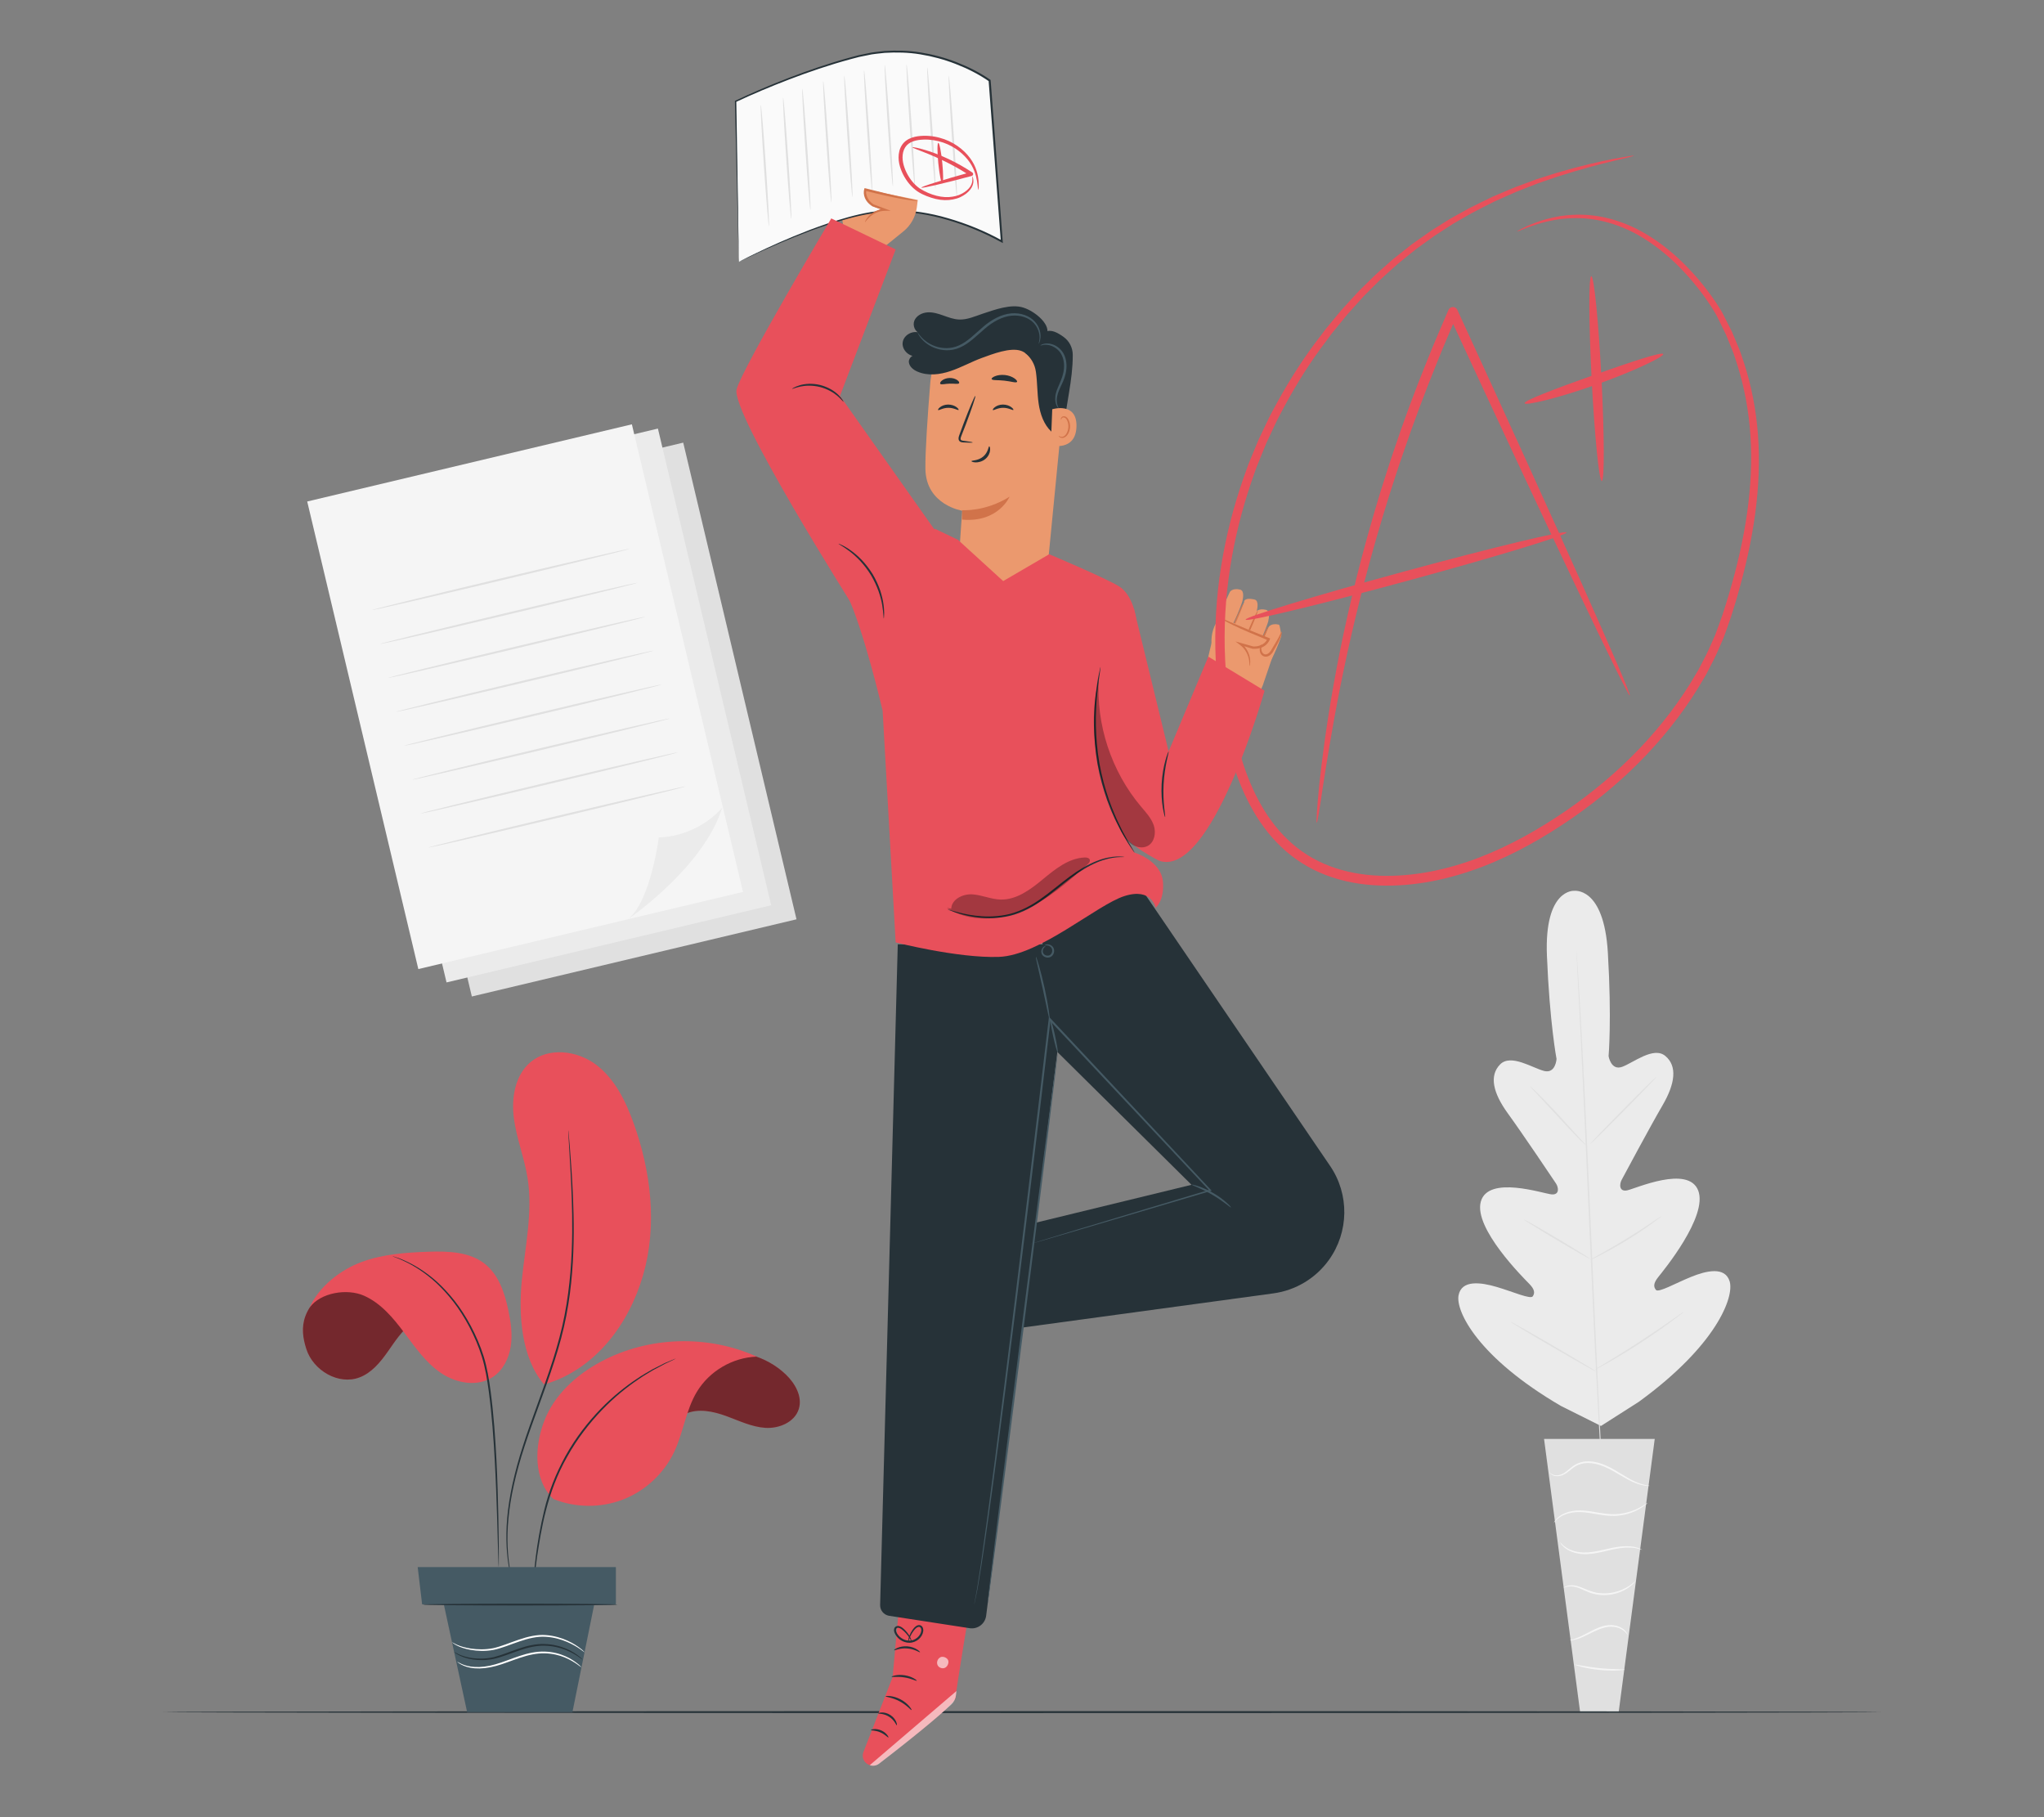 <?xml version="1.0" encoding="UTF-8"?>
<svg id="Layer_2" data-name="Layer 2" xmlns="http://www.w3.org/2000/svg" viewBox="0 0 540 480">
  <rect x="0" y="0" width="540" height="480" fill="#808080" stroke="none"/>
  <defs>
    <style>
      .cls-1 {
        opacity: .5;
      }

      .cls-2 {
        opacity: .6;
      }

      .cls-3, .cls-4, .cls-5, .cls-6, .cls-7, .cls-8, .cls-9, .cls-10, .cls-11, .cls-12, .cls-13, .cls-14 {
        stroke-width: 0px;
      }

      .cls-4 {
        fill: #e0e0e0;
      }

      .cls-5 {
        fill: #f5f5f5;
      }

      .cls-6 {
        fill: none;
      }

      .cls-7 {
        fill: #fff;
      }

      .cls-15 {
        opacity: .3;
      }

      .cls-16 {
        opacity: .78;
      }

      .cls-8 {
        fill: #fafafa;
      }

      .cls-9 {
        fill: #263238;
      }

      .cls-10 {
        fill: #d1734a;
      }

      .cls-11 {
        fill: #e8505b;
      }

      .cls-12 {
        fill: #ebebeb;
      }

      .cls-13 {
        fill: #eb996e;
      }

      .cls-14 {
        fill: #455a64;
      }
    </style>
  </defs>
  <g id="Layer_2-2" data-name="Layer 2">
    <g>
      <g>
        <g>
          <g>
            <path class="cls-12" d="M415.87,235.3s-7.92-.57-7.19,17.19c.73,17.76,2.54,27.23,2.54,27.23,0,0-.23,3.94-3.28,3.17-3.05-.77-8.79-4.61-11.62-1.74-2.94,2.97-1.89,7.53,2,12.9,3.9,5.37,12.01,17.44,12.74,18.54.72,1.07,1,3.09-1.16,2.9-2.16-.19-16.76-5.14-18.69,1.93-1.93,7.07,11.39,20.24,12.81,21.71,1.43,1.47,1.51,2.39.93,3.28-.58.89-5.33-1.24-9.54-2.47-4.21-1.24-9.31-1.93-10.08,2.24-.77,4.17,5.09,16.38,27.06,29.2l10.57,5.28,10-6.38c20.58-14.96,25.19-27.69,24.01-31.76-1.19-4.07-6.19-2.87-10.25-1.22-4.06,1.65-8.58,4.24-9.24,3.42-.67-.83-.68-1.76.59-3.36,1.27-1.6,13.21-16.04,10.58-22.88-2.63-6.84-16.66-.46-18.79-.05-2.13.41-2.05-1.62-1.44-2.77.62-1.16,7.48-13.99,10.82-19.72,3.34-5.73,3.93-10.37.7-13.03-3.11-2.57-8.43,1.82-11.39,2.89s-3.58-2.82-3.58-2.82c0,0,.86-9.6-.19-27.34s-9.06-16.32-9.06-16.32"/>
            <path class="cls-4" d="M416.49,251.21s.02.13.04.37c.02.26.05.62.08,1.09.07.98.16,2.39.28,4.19.24,3.64.55,8.92.91,15.44.72,13.04,1.57,31.06,2.44,50.96.87,19.91,1.67,37.93,2.32,50.97.33,6.51.6,11.78.79,15.44.09,1.81.16,3.22.21,4.2.02.47.03.83.04,1.09,0,.25,0,.37,0,.37,0,0-.02-.13-.04-.37-.02-.26-.05-.62-.08-1.09-.07-.98-.16-2.39-.28-4.19-.24-3.64-.55-8.92-.91-15.44-.72-13.04-1.57-31.06-2.44-50.97-.87-19.9-1.67-37.92-2.32-50.96-.33-6.51-.6-11.78-.79-15.44-.09-1.81-.16-3.22-.21-4.2-.02-.47-.03-.83-.04-1.09,0-.25,0-.37,0-.37Z"/>
            <path class="cls-4" d="M404.12,286.83s.25.18.66.55c.41.37.98.92,1.68,1.61,1.39,1.38,3.27,3.34,5.3,5.54,1.99,2.17,3.78,4.14,5.17,5.66.62.67,1.14,1.24,1.57,1.71.37.4.57.63.55.65-.02.02-.25-.17-.66-.54-.41-.37-.98-.92-1.67-1.62-1.38-1.4-3.23-3.38-5.26-5.58-2-2.16-3.81-4.11-5.21-5.62-.62-.67-1.15-1.23-1.58-1.7-.37-.41-.57-.64-.55-.66Z"/>
            <path class="cls-4" d="M420.1,302.19c-.08-.08,3.79-4.13,8.63-9.04,4.85-4.92,8.84-8.83,8.92-8.76.08.08-3.78,4.13-8.63,9.04-4.85,4.91-8.84,8.83-8.92,8.76Z"/>
            <path class="cls-4" d="M420.06,332.82s.25-.19.74-.47c.56-.32,1.25-.7,2.07-1.16,1.74-.98,4.15-2.34,6.75-3.94,2.6-1.59,4.91-3.11,6.57-4.23.78-.52,1.43-.96,1.97-1.32.47-.31.73-.47.75-.44.02.02-.22.23-.66.57-.44.35-1.09.84-1.9,1.42-1.62,1.18-3.91,2.74-6.53,4.34-2.61,1.6-5.04,2.93-6.82,3.85-.89.46-1.62.81-2.13,1.05-.51.24-.8.35-.81.33Z"/>
            <path class="cls-4" d="M402.55,322.1s.27.1.73.34c.46.24,1.11.61,1.92,1.06,1.61.91,3.82,2.2,6.24,3.64,2.43,1.44,4.61,2.77,6.18,3.75.79.49,1.42.89,1.85,1.18.43.29.66.45.65.48-.01.02-.27-.1-.73-.34-.46-.24-1.11-.61-1.92-1.06-1.61-.91-3.82-2.2-6.24-3.64-2.43-1.44-4.61-2.77-6.18-3.75-.79-.49-1.42-.89-1.85-1.18-.43-.29-.66-.45-.65-.48Z"/>
            <path class="cls-4" d="M399.07,349.14s.34.14.93.45c.65.36,1.48.81,2.46,1.36,2.07,1.16,4.91,2.79,8.04,4.61,3.13,1.82,5.95,3.49,7.98,4.71.96.59,1.76,1.08,2.4,1.47.56.35.86.56.85.59-.01.02-.34-.14-.93-.45-.65-.36-1.48-.81-2.46-1.36-2.07-1.16-4.91-2.79-8.04-4.61-3.13-1.82-5.95-3.49-7.98-4.71-.96-.59-1.76-1.08-2.4-1.47-.56-.35-.86-.56-.85-.59Z"/>
            <path class="cls-4" d="M421.27,361.85s.31-.24.92-.62c.67-.41,1.54-.93,2.57-1.56,2.17-1.32,5.16-3.16,8.4-5.27,3.25-2.11,6.14-4.1,8.22-5.55.99-.69,1.82-1.27,2.47-1.72.59-.4.92-.61.93-.59.02.02-.28.28-.84.72-.56.44-1.37,1.07-2.4,1.82-2.04,1.51-4.91,3.54-8.17,5.66-3.25,2.12-6.27,3.92-8.48,5.18-1.11.63-2.01,1.12-2.64,1.45-.63.33-.98.5-1,.48Z"/>
          </g>
          <g>
            <polygon class="cls-4" points="437.16 380.09 407.92 380.09 417.46 452.33 427.62 452.33 437.16 380.09"/>
            <path class="cls-5" d="M409.44,388.97s.03.1.16.26c.12.15.35.35.71.5.69.3,1.91.33,3.09-.38,1.18-.65,2.21-1.93,3.79-2.5,1.57-.6,3.51-.49,5.38.11,1.89.58,3.52,1.54,5.01,2.43,1.49.88,2.85,1.67,4.07,2.18,1.21.53,2.27.77,3,.87.37.05.65.06.85.06.19,0,.3,0,.3-.02.02-.1-1.65-.08-4.01-1.21-1.18-.54-2.51-1.35-3.98-2.25-1.47-.91-3.15-1.9-5.09-2.5-1.92-.62-3.99-.73-5.68-.06-.84.32-1.55.82-2.14,1.32-.6.49-1.13.96-1.67,1.3-1.07.69-2.19.72-2.85.49-.67-.23-.89-.63-.93-.59Z"/>
            <path class="cls-5" d="M410.5,402.28s.23-.3.69-.78c.47-.46,1.23-1.07,2.34-1.48,1.1-.42,2.51-.67,4.07-.61,1.57.05,3.27.4,5.09.69,1.81.3,3.61.44,5.21.22,1.6-.21,2.99-.67,4.1-1.17,1.11-.51,1.93-1.06,2.46-1.47.54-.41.8-.68.78-.7-.05-.08-1.18.93-3.38,1.86-1.1.45-2.46.87-4.02,1.04-1.56.19-3.28.05-5.08-.25-1.8-.29-3.53-.63-5.15-.66-1.62-.04-3.08.26-4.21.74-1.14.47-1.91,1.15-2.35,1.67-.21.27-.36.49-.44.65-.09.16-.12.24-.11.25Z"/>
            <path class="cls-5" d="M433.85,409.4s-.26-.2-.81-.42c-.54-.22-1.37-.44-2.42-.52-1.05-.08-2.3-.02-3.66.21-1.36.22-2.83.6-4.36.92-1.53.32-3.01.54-4.35.49-1.34-.05-2.53-.34-3.46-.75-1.88-.83-2.55-2.03-2.62-1.95-.02.01.11.31.49.76.38.45,1.03,1.03,1.99,1.49.95.47,2.18.81,3.58.88,1.4.08,2.92-.14,4.47-.46,1.55-.33,3-.72,4.34-.96,1.33-.24,2.55-.34,3.57-.31,2.05.07,3.22.69,3.25.6Z"/>
            <path class="cls-5" d="M413.09,419.42c.01.08,1.04-.65,2.84-.29.88.16,1.86.6,2.97,1.11,1.1.51,2.43.95,3.86,1.06,2.87.28,5.43-.65,6.99-1.62.8-.48,1.36-.99,1.74-1.34.36-.38.54-.6.51-.62-.06-.07-.83.79-2.42,1.67-1.57.87-4.03,1.7-6.78,1.44-2.77-.16-4.89-1.81-6.81-2.03-.94-.14-1.72,0-2.21.19-.49.19-.7.41-.69.43Z"/>
            <path class="cls-5" d="M414.72,433.28c0,.05.98.05,2.44-.48,1.47-.49,3.29-1.62,5.41-2.46,1.07-.41,2.13-.66,3.11-.65.97,0,1.84.24,2.5.57,1.34.67,1.73,1.62,1.81,1.56.02,0-.04-.25-.28-.62-.24-.37-.68-.85-1.37-1.24-.68-.39-1.6-.68-2.65-.71-1.05-.03-2.18.22-3.28.64-2.2.88-3.96,2.04-5.37,2.59-1.39.6-2.33.72-2.31.8Z"/>
            <path class="cls-5" d="M416.15,439.73c-.02.06.68.31,1.85.6,1.17.29,2.8.6,4.63.78,1.83.18,3.49.19,4.69.14,1.2-.06,1.94-.17,1.93-.23,0-.14-2.96-.02-6.58-.38-3.62-.35-6.49-1.05-6.53-.91Z"/>
          </g>
        </g>
        <g>
          <g>
            <rect class="cls-4" x="108.49" y="125.36" width="88.16" height="129.42" transform="translate(-39.81 40.43) rotate(-13.37)"/>
            <rect class="cls-12" x="101.81" y="121.65" width="88.16" height="129.42" transform="translate(-39.14 38.78) rotate(-13.37)"/>
            <rect class="cls-5" x="94.64" y="120.56" width="88.16" height="126.95" transform="translate(-38.79 37.06) rotate(-13.37)"/>
            <path class="cls-12" d="M165.86,242.83s20.04-13.63,24.92-29.48c0,0-5.95,7.49-16.74,7.85,0,0-2.13,16.96-8.18,21.64Z"/>
          </g>
          <path class="cls-4" d="M166.32,144.97c.03.14-15.19,3.88-33.99,8.35-18.81,4.47-34.08,7.98-34.12,7.84-.03-.14,15.18-3.88,33.99-8.35,18.8-4.47,34.08-7.98,34.11-7.84Z"/>
          <path class="cls-4" d="M168.45,153.93c.03.14-15.19,3.88-33.99,8.35-18.81,4.47-34.08,7.98-34.12,7.84-.03-.14,15.18-3.88,33.99-8.35,18.8-4.47,34.08-7.98,34.11-7.84Z"/>
          <path class="cls-4" d="M170.58,162.89c.03.14-15.19,3.88-33.99,8.35-18.81,4.47-34.08,7.98-34.12,7.84s15.18-3.88,33.99-8.35c18.8-4.47,34.08-7.98,34.11-7.84Z"/>
          <path class="cls-4" d="M172.71,171.85c.03.14-15.19,3.88-33.99,8.35-18.81,4.47-34.08,7.98-34.12,7.84-.03-.14,15.18-3.88,33.99-8.35,18.8-4.47,34.08-7.98,34.11-7.84Z"/>
          <path class="cls-4" d="M174.84,180.81c.03.14-15.19,3.88-33.99,8.35-18.81,4.47-34.08,7.98-34.12,7.84-.03-.14,15.18-3.88,33.99-8.35,18.8-4.47,34.08-7.98,34.11-7.84Z"/>
          <path class="cls-4" d="M176.97,189.77c.03.14-15.19,3.88-33.99,8.35-18.81,4.47-34.08,7.98-34.12,7.84-.03-.14,15.18-3.88,33.99-8.35,18.8-4.47,34.08-7.98,34.11-7.84Z"/>
          <path class="cls-4" d="M179.1,198.73c.03.14-15.19,3.88-33.99,8.35-18.81,4.47-34.08,7.98-34.12,7.84s15.18-3.88,33.99-8.35c18.8-4.47,34.08-7.98,34.11-7.84Z"/>
          <path class="cls-4" d="M181.23,207.7c.03.14-15.19,3.88-33.99,8.35-18.81,4.47-34.08,7.98-34.12,7.84-.03-.14,15.18-3.88,33.99-8.35,18.8-4.47,34.08-7.98,34.11-7.84Z"/>
        </g>
        <path class="cls-9" d="M497.01,452.24c0,.14-101.65.26-227,.26s-227.03-.12-227.03-.26,101.62-.26,227.03-.26,227,.12,227,.26Z"/>
        <g>
          <g>
            <path class="cls-11" d="M238.16,417.29l-2.34,25.7-7.71,19.79c-.56,1.43.21,3.03,1.67,3.48h0c.82.26,1.7.11,2.38-.41,4.34-3.31,20.25-15.55,20.31-17.44.08-2.19,4.26-26.94,4.26-26.94l-18.59-4.18Z"/>
            <g class="cls-2">
              <path class="cls-7" d="M229.79,466.26l22.89-19.58-.12,1.09c-.11.94-.54,1.81-1.23,2.46-1.85,1.73-7.05,6.39-19.08,15.64-.7.54-1.63.69-2.46.4h0Z"/>
            </g>
            <g class="cls-2">
              <path class="cls-7" d="M248.37,437.81c-.69.37-1.01,1.32-.67,2.03.34.71,1.3,1.04,2,.68.7-.36,1.12-1.48.7-2.15-.42-.66-1.57-1-2.16-.48"/>
            </g>
            <path class="cls-9" d="M236.93,455.73c-.15.05-.58-1.35-2.02-2.25-1.42-.94-2.87-.74-2.89-.9-.02-.07.33-.23.94-.24.6-.02,1.46.16,2.25.67.79.51,1.31,1.21,1.54,1.77.24.56.24.94.17.96Z"/>
            <path class="cls-9" d="M234.71,458.95c-.13.1-.86-.83-2.15-1.36-1.27-.56-2.44-.44-2.47-.61-.06-.14,1.24-.54,2.69.09,1.46.61,2.06,1.83,1.92,1.88Z"/>
            <path class="cls-9" d="M240.83,451.71c-.13.11-1.25-1.32-3.17-2.32-1.91-1.03-3.72-1.15-3.7-1.32-.03-.14,1.92-.28,3.97.82,2.06,1.08,3.04,2.77,2.9,2.83Z"/>
            <path class="cls-9" d="M242.2,443.96c-.09.15-1.43-.61-3.27-.88-1.83-.3-3.35,0-3.38-.17-.06-.13,1.5-.71,3.47-.39,1.97.3,3.28,1.33,3.18,1.44Z"/>
            <path class="cls-9" d="M243.07,436.44c-.1.14-1.42-.88-3.38-1.01-1.95-.18-3.42.62-3.5.47-.04-.06.28-.35.91-.62.63-.28,1.58-.49,2.63-.41,1.05.09,1.96.45,2.53.82.58.37.85.71.8.76Z"/>
            <path class="cls-9" d="M239.9,434s-.05-.35.08-.97c.13-.61.41-1.51,1.06-2.45.33-.44.69-1.02,1.44-1.28.38-.13.9,0,1.16.37.26.36.31.8.27,1.2-.21,1.62-1.79,3.04-3.65,3.06-1.86,0-3.41-1.25-3.97-2.74-.12-.38-.18-.84.07-1.25.25-.41.79-.53,1.15-.42.75.2,1.18.69,1.59,1.07.8.81,1.26,1.62,1.52,2.19.26.57.32.92.29.93-.1.06-.5-1.33-2.09-2.83-.4-.35-.87-.79-1.41-.9-.26-.06-.51.02-.63.23-.12.2-.1.52,0,.83.48,1.22,1.9,2.35,3.47,2.33,1.56,0,2.95-1.25,3.13-2.56.04-.31,0-.64-.16-.85-.14-.2-.39-.28-.64-.21-.52.14-.92.64-1.24,1.06-1.29,1.76-1.35,3.23-1.46,3.19Z"/>
          </g>
          <g>
            <g>
              <path class="cls-13" d="M338.53,167.71s0,.14-.05.33c-.44,1.58-3.13,8.15-4.05,8.11-1.03-.04-3.08-1.44-2.9-2.37.19-.93,3.64-8.16,3.64-8.16,0,0,.62-1.11,2.7-.62.31.07.59,2.96.65,2.71Z"/>
              <path class="cls-13" d="M335.11,163.79s0,.14-.05.33c-.44,1.58-3.13,8.15-4.05,8.11-1.03-.04-3.08-1.44-2.9-2.37.19-.93,3.64-8.16,3.64-8.16,0,0,.62-1.11,2.7-.62,1.29.3.65,2.71.65,2.71Z"/>
              <path class="cls-13" d="M332.09,161.07s0,.14-.05.33c-.44,1.58-3.13,8.15-4.05,8.11-1.03-.04-3.08-1.44-2.9-2.37.19-.93,3.64-8.16,3.64-8.16-.13.23-.3-1.32,2.7-.62,1.29.3.65,2.71.65,2.71Z"/>
              <path class="cls-13" d="M328.28,158.45s0,.14-.05.33c-.44,1.58-3.13,8.15-4.05,8.11-1.03-.04-3.08-1.44-2.9-2.37.19-.93,3.64-8.16,3.64-8.16,0,0,.62-1.11,2.7-.62,1.29.3.66,2.71.66,2.71Z"/>
              <path class="cls-10" d="M332.27,171.84c.12.04.82-1.35,1.57-3.09.75-1.74,1.27-3.19,1.15-3.22-.12-.04-.82,1.35-1.57,3.09-.75,1.74-1.27,3.19-1.15,3.22Z"/>
              <path class="cls-10" d="M328.36,170.33c.11.05,1.08-1.93,2.17-4.43,1.08-2.49,1.87-4.56,1.76-4.6-.11-.05-1.08,1.93-2.17,4.43-1.08,2.49-1.87,4.56-1.76,4.6Z"/>
              <g class="cls-16">
                <path class="cls-10" d="M324.54,168.45c.11.05,1.08-1.93,2.17-4.43,1.08-2.49,1.87-4.56,1.76-4.6-.11-.05-1.08,1.93-2.17,4.43-1.08,2.49-1.87,4.56-1.76,4.6Z"/>
              </g>
            </g>
            <g>
              <path class="cls-13" d="M333.63,180.98c.15-.39,2.78-8.17,2.78-8.17l-14.97-7.39c-.76,1.01-3.07,11.91-3.07,11.91l.53,3.72s11.38,6.54,11.69,6.6c.31.06,3.04-6.67,3.04-6.67Z"/>
              <path class="cls-13" d="M321.92,177.62l-1.53-5.67c-.67-2.48-.36-5.12.87-7.37l.94-1.72,12.73,5.8s-2.95,4.18-6.18,1.92l2.49,4.84-9.32,2.2Z"/>
              <path class="cls-10" d="M330.13,175.91c-.07,0,.03-.66-.18-1.77-.22-1.08-.85-2.68-2.4-3.83l-1.18-.88,1.42.4c1.01.28,2.11.59,3.28.92h-.07c1.36.09,2.96-.38,3.69-1.72.05-.1.11-.22.14-.3l.19.4c-3.67-1.49-6.96-2.88-9.28-4.02-1.16-.57-2.08-1.05-2.71-1.41-.63-.36-.96-.58-.94-.61.04-.08,1.48.59,3.84,1.61,2.36,1.03,5.66,2.35,9.34,3.83l.29.12-.1.28c-.05.16-.12.28-.19.42-.44.79-1.16,1.38-1.95,1.69-.79.32-1.61.37-2.36.33h-.04s-.03-.01-.03-.01c-1.16-.35-2.25-.68-3.26-.99l.24-.48c1.66,1.32,2.25,3.07,2.39,4.21.13,1.18-.09,1.83-.12,1.82Z"/>
              <path class="cls-10" d="M333.19,170.26c.13,0-.09.7.1,1.62.11.43.47.95.99.97.55.03,1.11-.39,1.49-1.02.78-1.35,1.57-2.58,2.03-3.48.48-.91.72-1.51.81-1.48.08.02,0,.68-.39,1.67-.39,1-1.1,2.24-1.91,3.64-.42.71-1.21,1.37-2.09,1.27-.92-.12-1.32-.93-1.39-1.47-.08-.58.04-1.01.13-1.3.09-.28.18-.43.22-.42Z"/>
            </g>
          </g>
          <g>
            <g>
              <path class="cls-13" d="M281.24,103.76l-4.39,45.05c-.35,3.58-3.5,6.22-7.09,5.94l-10.33-.83c-3.59-.29-6.28-3.39-6.06-6.98.33-5.4.84-12.03.84-12.03,0,0-9.61-1.49-9.73-11.1-.06-4.59.59-14.01,1.28-22.59.76-9.46,8.66-16.74,18.15-16.74h.65c10,.58,17.54,9.3,16.68,19.28Z"/>
              <path class="cls-10" d="M254.19,134.76s6.07.49,12.53-3.56c0,0-2.96,6.92-12.55,6.05l.02-2.49Z"/>
            </g>
            <g>
              <g>
                <path class="cls-9" d="M247.84,108.31c.17.18,1.21-.59,2.69-.59,1.48-.02,2.56.74,2.72.56.08-.08-.09-.4-.57-.75-.46-.34-1.26-.67-2.18-.67-.92,0-1.69.34-2.14.69-.45.35-.61.67-.52.75Z"/>
                <path class="cls-9" d="M262.31,108.31c.17.18,1.21-.59,2.69-.59,1.47-.02,2.56.74,2.72.56.08-.08-.09-.4-.57-.75-.46-.34-1.26-.67-2.18-.67-.92,0-1.69.34-2.14.69-.45.35-.61.67-.52.75Z"/>
                <path class="cls-9" d="M257,116.87c0-.08-.91-.24-2.4-.43-.38-.04-.73-.11-.8-.37-.09-.27.07-.68.25-1.12.35-.91.73-1.87,1.12-2.87,1.55-4.09,2.67-7.45,2.5-7.51-.17-.06-1.55,3.2-3.1,7.29-.37,1.01-.73,1.97-1.07,2.89-.14.43-.39.91-.2,1.48.1.28.38.49.62.55.24.07.45.08.64.09,1.5.08,2.43.09,2.43,0Z"/>
                <path class="cls-9" d="M261.35,117.89c-.24-.01-.24,1.59-1.62,2.73-1.37,1.14-3.08.96-3.09,1.19-.02.1.38.31,1.1.33.71.02,1.74-.2,2.58-.9.84-.7,1.2-1.63,1.25-2.29.06-.67-.12-1.07-.23-1.06Z"/>
              </g>
              <path class="cls-9" d="M261.98,100.13c.15.4,1.62.21,3.35.42,1.74.17,3.13.68,3.36.32.1-.17-.14-.55-.71-.94-.56-.39-1.45-.76-2.49-.87-1.04-.11-1.99.05-2.62.31-.64.26-.96.57-.89.76Z"/>
              <path class="cls-9" d="M248.39,101.37c.26.34,1.28-.01,2.5-.03,1.22-.06,2.26.23,2.5-.13.1-.17-.06-.51-.51-.82-.45-.32-1.19-.57-2.03-.55-.84.03-1.57.33-1.99.67-.43.34-.57.69-.46.85Z"/>
            </g>
            <path class="cls-9" d="M270.8,93.22s.04.03.05.04c1.53,1.21,2.54,2.96,2.81,4.89,0,.07.02.13.03.19.38,2.74.31,5.53.71,8.27.4,2.74,1.35,5.52,3.37,7.41.83.78,2.31,1.31,2.99.4.26-.35.31-.82.34-1.26.51-6.62,2.32-12.49,2.31-19.41,0-1.88-.89-3.65-2.42-4.75-1.45-1.04-3.22-2.12-4.83-1.35-1.61.76-3.7,3.78-4.94,5.05"/>
            <g>
              <path class="cls-13" d="M278,108.1c.16-.07,6.6-1.95,6.39,4.62-.21,6.57-6.76,5-6.77,4.82,0-.19.37-9.43.37-9.43Z"/>
              <path class="cls-10" d="M279.71,115.11s.11.08.3.18c.19.09.51.16.85.05.7-.23,1.32-1.32,1.39-2.5.04-.6-.07-1.17-.27-1.65-.19-.49-.49-.83-.83-.91-.35-.09-.6.11-.69.29-.09.18-.06.31-.09.32-.02.02-.14-.11-.08-.38.03-.13.11-.28.27-.4.16-.12.4-.18.64-.15.51.05.95.53,1.16,1.06.24.53.38,1.17.34,1.84-.08,1.32-.8,2.54-1.76,2.78-.47.11-.85-.05-1.04-.21-.2-.17-.23-.32-.2-.33Z"/>
            </g>
            <path class="cls-9" d="M276.39,88.66c1.62-2.63-2.81-6.4-6.06-7.42-3.24-1.02-7.51.56-10.74,1.63-2.04.68-4.07,1.62-6.21,1.53-1.44-.06-2.81-.58-4.16-1.06-1.36-.48-2.77-.93-4.2-.83-1.44.1-2.91.86-3.46,2.19-.54,1.33.24,3.16,1.66,3.35-1.82-1-4.45.31-4.74,2.37-.3,2.05,1.86,4.05,3.88,3.61-.93-.71-2.37.46-2.25,1.63.12,1.17,1.17,2.02,2.25,2.49,2.74,1.2,5.93.82,8.77-.14,2.84-.95,5.47-2.44,8.28-3.47,2.81-1.02,7.52-2.86,10.34-1.87,2.08.73,3.52,3.24,4.7,2.68,1.13-.53,1.85-1.72,2.08-2.95.23-1.23.05-2.5-.13-3.74"/>
            <path class="cls-14" d="M242.43,87.87c.05-.03.34.49,1.04,1.25.71.75,1.9,1.74,3.65,2.35,1.72.6,4.06.79,6.27-.25,2.24-1,4.15-3,6.35-4.89,2.2-1.9,4.79-3.31,7.38-3.55,2.58-.25,4.97.7,6.28,2.18,1.33,1.49,1.59,3.19,1.49,4.25-.05.54-.18.94-.28,1.21-.12.26-.19.39-.21.38-.06-.02.21-.56.24-1.6.02-1.01-.31-2.59-1.57-3.92-1.25-1.32-3.48-2.15-5.89-1.89-2.42.25-4.88,1.59-7.02,3.45-2.16,1.85-4.13,3.9-6.52,4.94-2.38,1.09-4.89.83-6.67.14-1.82-.69-3.01-1.79-3.68-2.62-.33-.42-.56-.77-.68-1.02-.13-.25-.19-.38-.17-.4Z"/>
            <path class="cls-14" d="M279.67,107.82s-.28-.18-.53-.7c-.25-.51-.45-1.36-.33-2.38.15-2.12,2.02-4.39,2.26-7.31.15-1.44-.11-2.85-.73-3.92-.61-1.07-1.58-1.76-2.44-2.11-.87-.36-1.67-.37-2.19-.3-.53.08-.81.21-.84.15-.02-.03.23-.23.78-.4.54-.15,1.42-.23,2.41.11.97.33,2.07,1.04,2.8,2.24.73,1.18,1.01,2.74.86,4.29-.13,1.56-.7,2.97-1.27,4.14-.56,1.18-1.03,2.23-1.18,3.17-.35,1.93.5,2.99.4,3.02Z"/>
          </g>
          <g>
            <path class="cls-13" d="M223.05,60.74c-.35-.29-1.59-11.04-1.59-11.04l8.97-5.28,14.04,3.24-2.81,7.84-14.38,7.53-4.23-2.29Z"/>
            <g>
              <g>
                <path class="cls-8" d="M195.21,69.21s22.62-11.76,37.12-13.31c16.11-1.72,32.35,7.88,32.35,7.88l-3.21-42.5s-15.15-11.31-34.42-6.5c-16.34,4.08-32.69,12-32.69,12l.85,42.43Z"/>
                <path class="cls-9" d="M195.21,69.21s-.02-.24-.03-.73c-.01-.51-.03-1.24-.06-2.19-.05-1.96-.12-4.81-.22-8.45-.18-7.39-.43-18.02-.74-31.05v-.13s.11-.06.11-.06c4.33-2.05,9.05-4.08,14.13-6.03,5.08-1.95,10.51-3.83,16.29-5.41.72-.19,1.45-.38,2.18-.58.74-.15,1.49-.31,2.24-.46,1.49-.37,3.05-.45,4.6-.65,3.12-.18,6.32-.14,9.51.39,3.19.51,6.37,1.36,9.47,2.56,3.09,1.21,6.12,2.7,8.93,4.65l.09.07v.12c.04.41.07.86.11,1.31,1.09,14.57,2.14,28.5,3.09,41.19l.03.45-.4-.22c-4.67-2.6-9.5-4.53-14.23-5.91-4.73-1.39-9.41-2.11-13.83-2.15-4.43-.06-8.55.78-12.29,1.78-3.74,1.01-7.12,2.18-10.16,3.3-6.06,2.29-10.75,4.4-13.95,5.88-1.58.75-2.8,1.32-3.64,1.72-.4.19-.71.34-.94.45-.22.1-.33.15-.32.14,0,0,.11-.07.3-.18.22-.12.53-.28.92-.48.81-.42,2.02-1.03,3.61-1.79,3.17-1.53,7.85-3.68,13.91-6.02,3.04-1.14,6.42-2.34,10.17-3.37,3.74-1.03,7.9-1.89,12.38-1.85,4.47.03,9.2.73,13.96,2.13,4.77,1.38,9.62,3.3,14.35,5.92l-.37.23c-.96-12.69-2.02-26.62-3.13-41.19-.03-.45-.07-.9-.1-1.31l.1.19c-2.74-1.91-5.75-3.4-8.81-4.59-3.06-1.19-6.21-2.03-9.36-2.54-3.15-.52-6.32-.57-9.39-.39-1.53.19-3.07.27-4.54.63-.74.15-1.48.3-2.22.45-.73.19-1.45.38-2.18.57-5.76,1.56-11.19,3.42-16.26,5.36-5.07,1.94-9.8,3.95-14.11,5.97l.11-.19c.21,12.97.38,23.55.5,30.9.05,3.67.09,6.54.12,8.51.01.97.02,1.71.03,2.24,0,.51,0,.78,0,.78Z"/>
              </g>
              <path class="cls-4" d="M252.81,52.07c-.14,0-.74-7.17-1.34-16.03-.59-8.86-.96-16.05-.82-16.06.14,0,.74,7.17,1.34,16.03.59,8.86.96,16.05.82,16.06Z"/>
              <path class="cls-4" d="M247.13,49.84c-.14,0-.74-7.17-1.34-16.03-.59-8.86-.96-16.05-.82-16.06.14,0,.74,7.17,1.34,16.03.59,8.86.96,16.05.82,16.06Z"/>
              <path class="cls-4" d="M241.66,49.06c-.14,0-.74-7.17-1.34-16.03-.59-8.86-.96-16.05-.82-16.06.14,0,.74,7.17,1.34,16.03.59,8.86.96,16.05.82,16.06Z"/>
              <path class="cls-4" d="M230.43,50.63c-.14,0-.74-7.17-1.34-16.03-.59-8.86-.96-16.05-.82-16.06.14,0,.74,7.17,1.34,16.03.59,8.86.96,16.05.82,16.06Z"/>
              <path class="cls-4" d="M225.21,52.07c-.14,0-.74-7.17-1.34-16.03-.59-8.86-.96-16.05-.82-16.06.14,0,.74,7.17,1.34,16.03.59,8.86.96,16.05.82,16.06Z"/>
              <path class="cls-4" d="M219.64,53.49c-.14,0-.74-7.17-1.34-16.03-.59-8.86-.96-16.05-.82-16.06.14,0,.74,7.17,1.34,16.03.59,8.86.96,16.05.82,16.06Z"/>
              <path class="cls-4" d="M209.05,57.86c-.14,0-.74-7.17-1.34-16.03-.59-8.86-.96-16.05-.82-16.06.14,0,.74,7.17,1.34,16.03.59,8.86.96,16.05.82,16.06Z"/>
              <path class="cls-4" d="M214.11,55.49c-.14,0-.74-7.17-1.34-16.03-.59-8.86-.96-16.05-.82-16.06.14,0,.74,7.17,1.34,16.03.59,8.86.96,16.05.82,16.06Z"/>
              <path class="cls-4" d="M203.15,59.76c-.14,0-.74-7.17-1.34-16.03-.59-8.86-.96-16.05-.82-16.06.14,0,.74,7.17,1.34,16.03.59,8.86.96,16.05.82,16.06Z"/>
              <path class="cls-4" d="M235.89,49.22c-.14,0-.74-7.17-1.34-16.03-.59-8.86-.96-16.05-.82-16.06.14,0,.74,7.17,1.34,16.03.59,8.86.96,16.05.82,16.06Z"/>
              <path class="cls-11" d="M243.42,49.56c-.04-.13,1.37-.64,3.7-1.37,2.34-.73,5.61-1.69,9.31-2.71l-.15.93c-.47-.3-.96-.61-1.46-.92-7.18-4.45-13.87-6.27-13.77-6.58.03-.13,1.75.17,4.41,1.04,2.66.88,6.25,2.39,9.91,4.65.52.31,1.01.64,1.49.95.24.16.31.48.15.71-.07.11-.18.19-.3.22-3.71.99-7.01,1.83-9.4,2.38-2.39.55-3.85.83-3.89.7Z"/>
              <path class="cls-11" d="M248.94,48.42c-.29.03-.75-2.34-1.05-5.29-.29-2.95-.3-5.36,0-5.39.29-.03.75,2.34,1.05,5.29.29,2.95.3,5.36,0,5.39Z"/>
              <path class="cls-11" d="M256.85,46.53s.11.18.23.58c.08.39.17,1.04-.11,1.8-.25.77-.87,1.58-1.76,2.26-.45.34-.96.65-1.53.92-.6.28-1.23.45-1.92.59-1.38.28-2.96.25-4.56-.13-.8-.19-1.61-.45-2.42-.77-.79-.32-1.64-.7-2.42-1.24-1.55-1.07-2.84-2.63-3.76-4.43-.89-1.78-1.56-3.96-1.01-6.19.26-1.1.92-2.15,1.84-2.8.92-.66,1.98-.97,2.99-1.12,2.02-.28,3.99-.1,5.78.38,3.6.94,6.37,3.1,8.03,5.32,1.71,2.25,2.16,4.57,2.29,6.08.12,1.53-.01,2.38-.07,2.37-.09,0-.1-.84-.34-2.32-.25-1.46-.79-3.62-2.47-5.68-1.65-2.05-4.29-4.01-7.68-4.85-1.68-.42-3.54-.57-5.38-.3-.91.15-1.81.42-2.53.95-.72.52-1.22,1.31-1.44,2.22-.46,1.85.09,3.81.92,5.48.83,1.67,2.01,3.12,3.4,4.1,2.88,1.83,6.16,2.66,8.72,2.2,1.3-.18,2.38-.67,3.24-1.26.85-.59,1.45-1.27,1.72-1.93.3-.66.28-1.24.28-1.63-.05-.39-.06-.6-.02-.61Z"/>
            </g>
            <g>
              <path class="cls-13" d="M234.14,64.79l4.51-3.65c1.97-1.59,3.25-3.89,3.57-6.4l.24-1.92-13.55-2.74s-1.26,4.1,3.84,5.12c-4.52,1.95-6.21,6.05-7.45,10.49l8.83-.9Z"/>
              <path class="cls-10" d="M228.55,58.66c.06.04.36-.55,1.17-1.31.8-.74,2.24-1.65,4.14-1.67l1.45-.02-1.37-.5c-.98-.36-2.04-.75-3.16-1.17l.06.03c-1.14-.71-2.16-2.01-1.96-3.51.02-.11.04-.24.06-.32l-.38.21c3.8.94,7.25,1.73,9.76,2.16,1.26.22,2.28.36,2.99.44.71.08,1.1.1,1.11.05.01-.09-1.53-.39-4.01-.94-2.48-.54-5.9-1.4-9.7-2.35l-.3-.07-.09.28c-.05.16-.07.29-.09.44-.11.89.13,1.78.58,2.48.44.71,1.07,1.23,1.69,1.63l.03.02h.03c1.13.4,2.2.77,3.18,1.11l.09-.52c-2.09.09-3.58,1.15-4.35,1.99-.79.87-.99,1.52-.96,1.53Z"/>
            </g>
          </g>
          <g>
            <path class="cls-9" d="M260.53,426.79l19.45-154.01-3.73-23.35h-39.07l-4.66,174.51c-.04,1.38.93,2.58,2.28,2.85l21.36,3.29c2.13.33,4.1-1.16,4.37-3.3Z"/>
            <path class="cls-9" d="M279.42,277.95l35.37,35.01-50.9,12.38,3.62,25.68,68.89-9.38c5.89-.8,11.19-3.98,14.66-8.8h0c5.33-7.4,5.47-17.35.33-24.88l-53.67-78.78-23.98,7.82,5.66,40.97Z"/>
            <path class="cls-14" d="M277.47,269.04c.14-.03.69,1.94,1.23,4.4.54,2.46.86,4.48.72,4.51-.14.03-.69-1.94-1.23-4.4-.54-2.46-.86-4.48-.72-4.51Z"/>
            <path class="cls-14" d="M272.32,328.57s.28-.11.84-.28c.58-.18,1.4-.44,2.48-.77,2.2-.67,5.39-1.64,9.49-2.89,8.24-2.48,20.08-6.04,34.54-10.39l-.09.33c-11.97-12.75-26.52-28.24-42.46-45.22l.44-.15c-.84,7.11-1.72,14.53-2.61,22.09-4.38,36.68-8.49,69.87-11.68,93.86-1.58,12-2.97,21.69-3.99,28.39-.57,3.34-.94,5.94-1.33,7.68-.18.86-.33,1.52-.43,1.98-.1.45-.16.67-.16.67,0,0,.03-.23.11-.68.09-.47.21-1.13.38-1.99.35-1.74.69-4.35,1.23-7.69.96-6.7,2.29-16.4,3.83-28.4,3.09-24,7.15-57.2,11.53-93.88.9-7.57,1.78-14.99,2.62-22.09l.07-.55.38.4c15.92,17.01,30.43,32.52,42.38,45.29l.22.24-.31.09c-14.48,4.28-26.34,7.78-34.59,10.22-4.11,1.2-7.32,2.14-9.52,2.78-1.08.31-1.91.55-2.49.71-.56.16-.86.22-.86.22Z"/>
            <path class="cls-14" d="M260.87,423.89c-.14-.02,3.9-32.71,9.02-73,5.13-40.31,9.39-72.96,9.54-72.94.14.02-3.9,32.7-9.02,73.01-5.12,40.29-9.39,72.95-9.54,72.93Z"/>
            <path class="cls-14" d="M273.68,252.74c.07-.02.39.89.82,2.39.43,1.5.97,3.58,1.48,5.9.51,2.32.88,4.44,1.11,5.98.23,1.54.32,2.5.25,2.51-.07.01-.29-.93-.61-2.45-.36-1.7-.79-3.71-1.26-5.94-.5-2.22-.95-4.22-1.33-5.92-.34-1.52-.54-2.46-.46-2.48Z"/>
            <path class="cls-14" d="M275.95,249.72c-.06-.03.5-.48,1.44-.16.44.16.96.59,1.07,1.27.12.64-.12,1.45-.8,1.88-.7.41-1.54.23-2.04-.2-.54-.44-.61-1.16-.46-1.6.14-.47.44-.76.66-.88.23-.13.38-.13.39-.1.05.07-.54.28-.7,1.07-.07.38.02.85.41,1.15.37.3,1,.4,1.46.12.46-.28.67-.88.6-1.36-.06-.49-.4-.84-.75-1.01-.72-.35-1.27-.1-1.29-.18Z"/>
            <path class="cls-14" d="M325.22,318.95c-.11.12-2.1-1.72-4.97-3.37-2.85-1.67-5.43-2.49-5.38-2.65.02-.13,2.72.49,5.65,2.2,2.93,1.69,4.8,3.73,4.7,3.82Z"/>
          </g>
          <g>
            <path class="cls-11" d="M236.62,248.94l-3.44-61.21s-5.13-22.05-9.56-30.91l23.39-17.14,6.06,2.9,11.96,10.91,12.15-7.09s14.54,6.12,18.36,8.42c3.83,2.3,4.59,8.42,4.59,8.42,0,0-12.61,22.23-12.99,30.95-.38,8.72,12.6,31.03,12.6,31.03,0,0,7.11,2.11,7.51,7.83.35,4.95-1.95,6.72-1.95,6.72,0,0-.97-5.38-8.23-3.08-7.27,2.3-22.34,15.69-33.17,16.07-10.83.38-27.28-3.83-27.28-3.83Z"/>
            <path class="cls-11" d="M299.54,160.68l9.2,37.8,10.49-25.03,14.85,9s-14.01,49.8-27.88,44.9c0,0-8.64-4.36-9.7-7.47-1.06-3.11-17.07-25.68-17.07-25.68l20.11-33.53Z"/>
            <path class="cls-9" d="M299.74,225.23s-.13-.13-.32-.41c-.23-.33-.5-.74-.84-1.24-.36-.54-.81-1.2-1.26-2.01-.45-.81-1.03-1.69-1.53-2.74-.53-1.04-1.13-2.16-1.66-3.42-.58-1.24-1.1-2.61-1.64-4.05-1.02-2.9-1.94-6.17-2.57-9.67-.6-3.51-.84-6.89-.89-9.97,0-1.54.01-3,.11-4.37.05-1.37.2-2.63.32-3.79.27-2.31.56-4.17.84-5.44.12-.59.23-1.07.31-1.46.08-.33.12-.51.14-.5.02,0,0,.18-.04.52-.06.4-.13.88-.21,1.48-.21,1.28-.45,3.14-.67,5.44-.09,1.15-.22,2.41-.25,3.77-.08,1.36-.08,2.81-.06,4.34.07,3.05.33,6.41.92,9.89.62,3.47,1.52,6.71,2.51,9.6.52,1.44,1.02,2.8,1.58,4.04.51,1.26,1.09,2.39,1.59,3.43.48,1.05,1.04,1.94,1.46,2.76.42.82.84,1.49,1.18,2.04.3.52.55.94.75,1.29.17.3.25.46.23.47Z"/>
            <path class="cls-11" d="M219.61,57.69s-23.4,39.31-25,45.12c-1.67,6.04,30.81,57.39,30.81,57.39,0,0,.64,1.65.65,1.64l23.22-18.55-27.37-38.73,14.71-38.67-17.01-8.19Z"/>
            <path class="cls-9" d="M222.86,106.13c-.08.06-.57-.65-1.6-1.53-1.02-.88-2.65-1.87-4.65-2.38-2-.5-3.9-.39-5.22-.1-1.32.29-2.09.68-2.13.59-.03-.04.69-.55,2.04-.95.67-.21,1.5-.34,2.43-.38.93-.02,1.96.07,3,.33,1.04.27,1.99.68,2.8,1.13.8.47,1.47.98,1.97,1.48,1,.99,1.39,1.78,1.35,1.8Z"/>
            <path class="cls-9" d="M233.49,163.38c-.1,0-.06-1.37-.42-3.53-.17-1.08-.5-2.34-.97-3.7-.5-1.35-1.15-2.8-2-4.23-.87-1.42-1.85-2.67-2.82-3.73-.99-1.05-1.96-1.92-2.83-2.57-1.74-1.32-2.98-1.92-2.93-2.01.02-.03.33.1.89.37.28.13.62.3.99.53.38.23.82.47,1.26.81.92.63,1.93,1.49,2.96,2.54,1.01,1.07,2.02,2.34,2.92,3.79.87,1.46,1.53,2.95,2.01,4.34.45,1.4.75,2.7.88,3.8.09.55.1,1.05.13,1.49.04.44.03.82.01,1.13-.02.62-.05.96-.09.96Z"/>
            <path class="cls-9" d="M297.03,226.37c0,.05-.72-.02-2.01.08-1.28.12-3.14.46-5.26,1.37-2.13.89-4.5,2.31-6.93,4.16-2.45,1.84-4.98,4.08-7.92,6.1-2.91,2.05-6.09,3.51-9.16,4.05-3.06.57-5.88.44-8.19.1-2.31-.33-4.13-.88-5.37-1.29-.62-.21-1.09-.39-1.41-.52-.32-.13-.48-.21-.47-.22.02-.04.69.2,1.94.55,1.25.34,3.06.83,5.36,1.11,2.28.29,5.06.38,8.05-.2,2.99-.55,6.07-1.99,8.96-4.01,2.9-2,5.44-4.23,7.92-6.06,2.47-1.84,4.9-3.26,7.08-4.12,2.18-.88,4.08-1.17,5.38-1.23.65,0,1.16,0,1.5.04.34.03.52.06.52.08Z"/>
            <path class="cls-9" d="M307.81,215.83c-.06.01-.35-.93-.61-2.51-.26-1.58-.44-3.79-.31-6.23.13-2.44.55-4.63.98-6.17.42-1.54.81-2.45.87-2.43.08.02-.19.97-.51,2.52-.33,1.55-.68,3.7-.82,6.11-.13,2.4,0,4.59.16,6.16.16,1.57.32,2.54.24,2.56Z"/>
            <g class="cls-15">
              <path class="cls-3" d="M251.31,240.02c.09-2.5,3.07-3.93,5.56-3.78s4.87,1.28,7.37,1.37c4.24.16,7.97-2.62,11.24-5.33,3.27-2.7,6.84-5.61,11.08-5.78.53-.02,1.2.1,1.35.61.14.47-.26.91-.63,1.24-5.22,4.66-10.56,9.41-16.99,12.14-6.44,2.74-14.28,3.16-20.14-.67"/>
            </g>
            <g class="cls-15">
              <path class="cls-3" d="M290.29,179.33c-.75,12.1,3.32,24.43,11.13,33.7,1.31,1.55,2.75,3.08,3.4,5.01.64,1.93.2,4.4-1.57,5.39-1.49.82-3.43.32-4.73-.76-1.3-1.09-2.1-2.65-2.82-4.19-5.9-12.62-8.81-27.18-5.02-40.59"/>
            </g>
          </g>
        </g>
        <g>
          <path class="cls-11" d="M174.95,381.4c.97-3.36,3.04-6.6,6.25-7.99,3.34-1.44,7.21-.62,10.62.62,3.42,1.24,6.77,2.9,10.4,3.13,3.63.22,7.72-1.5,8.81-4.97,1.02-3.26-.94-6.74-3.41-9.11-5.17-4.98-12.95-7.09-19.93-5.42-6.98,1.68-12.95,7.09-15.3,13.87"/>
          <g>
            <g class="cls-1">
              <path class="cls-3" d="M174.95,381.4c.97-3.36,3.04-6.6,6.25-7.99,3.34-1.44,7.21-.62,10.62.62,3.42,1.24,6.77,2.9,10.4,3.13,3.63.22,7.72-1.5,8.81-4.97,1.02-3.26-.94-6.74-3.41-9.11-5.17-4.98-12.95-7.09-19.93-5.42-6.98,1.68-12.95,7.09-15.3,13.87"/>
            </g>
            <path class="cls-11" d="M146.21,395.97c-5.32-5.06-5.06-13.86-2.4-20.71,2.66-6.85,8.45-12.1,14.92-15.57,12.55-6.72,28.24-7.22,41.19-1.34-6.37.21-12.52,3.82-15.81,9.28-2.92,4.84-3.57,10.72-5.98,15.84-2.68,5.7-7.61,10.31-13.48,12.6-5.87,2.29-12.61,2.25-18.45-.12"/>
            <path class="cls-11" d="M143.65,365.59c-5.89-6.96-6.68-18.12-5.81-27.2.87-9.08,2.97-18.21,1.54-27.22-.85-5.33-2.92-10.43-3.62-15.78-.7-5.36.29-11.41,4.44-14.87,4.77-3.97,12.28-3.04,17.24.69,4.96,3.73,7.84,9.59,9.94,15.43,4.62,12.84,6.31,27.07,2.52,40.17-3.79,13.1-12.69,24.82-25.74,28.77"/>
            <path class="cls-9" d="M140.82,422.67s-.02-.28-.02-.8c0-.53,0-1.3.04-2.3.08-1.99.27-4.88.71-8.43.45-3.54,1.15-7.74,2.26-12.34,1.1-4.6,2.98-9.51,5.63-14.29,2.66-4.78,5.91-8.9,9.2-12.3,3.3-3.4,6.67-6.05,9.65-8.02,1.47-1.02,2.9-1.79,4.12-2.51,1.26-.66,2.35-1.2,3.25-1.64.89-.37,1.6-.67,2.12-.89.49-.2.74-.3.75-.28,0,.02-.24.14-.71.37-.51.24-1.21.56-2.08.97-.88.46-1.96,1.02-3.2,1.7-1.21.74-2.61,1.52-4.06,2.55-2.94,2-6.26,4.65-9.51,8.05-3.24,3.39-6.46,7.49-9.1,12.23-5.42,9.48-6.9,19.45-7.98,26.43-.49,3.53-.73,6.4-.87,8.39-.06.96-.1,1.72-.13,2.29-.03.52-.06.8-.08.8Z"/>
            <g>
              <path class="cls-11" d="M89.99,338.15c-10.9,6.58-10.87,12.57-9.05,18.22,1.82,5.65,8.51,9.58,14.06,7.46,3.14-1.2,5.41-3.92,7.35-6.66,1.94-2.74,3.76-5.67,6.48-7.64,2.72-1.97,6.66-2.72,9.39-.77"/>
              <g class="cls-1">
                <path class="cls-3" d="M89.99,338.15c-10.9,6.58-10.87,12.57-9.05,18.22,1.82,5.65,8.51,9.58,14.06,7.46,3.14-1.2,5.41-3.92,7.35-6.66,1.94-2.74,3.76-5.67,6.48-7.64,2.72-1.97,6.66-2.72,9.39-.77"/>
              </g>
              <path class="cls-11" d="M81.82,345.36c2.85-3.94,9.89-5.08,14.34-3.11,4.45,1.97,7.71,5.86,10.62,9.76,2.92,3.89,5.75,8,9.79,10.71,4.04,2.71,9.68,3.69,13.71.96,2.64-1.79,4.18-4.91,4.66-8.06.48-3.16.02-6.38-.64-9.51-.96-4.57-2.53-9.35-6.19-12.25-4.08-3.24-9.74-3.39-14.94-3.22-5.97.2-12.03.64-17.64,2.71-5.61,2.07-11.33,6.54-13.71,12.02"/>
              <path class="cls-9" d="M131.76,413.94s-.02-.08-.03-.24c0-.19-.02-.42-.04-.7-.02-.66-.05-1.56-.09-2.71-.07-2.39-.17-5.78-.29-9.95-.13-4.2-.3-9.2-.61-14.75-.31-5.55-.72-11.64-1.56-17.99-.43-3.17-.93-6.27-1.81-9.14-.88-2.87-2.06-5.55-3.34-8-1.29-2.44-2.71-4.67-4.22-6.62-1.51-1.94-3.07-3.63-4.6-5.05-3.09-2.83-6.05-4.56-8.16-5.56-.53-.24-1-.48-1.41-.65-.41-.16-.77-.3-1.06-.41-.26-.11-.48-.19-.65-.26-.15-.06-.22-.1-.22-.11,0,0,.08.01.23.06.18.06.4.13.67.22.31.1.67.23,1.09.37.43.16.9.38,1.44.62,2.14.96,5.16,2.66,8.31,5.48,1.56,1.42,3.15,3.11,4.69,5.06,1.53,1.96,2.98,4.19,4.29,6.65,1.3,2.47,2.5,5.16,3.4,8.06.9,2.92,1.4,6.03,1.83,9.21.84,6.37,1.24,12.48,1.53,18.03.28,5.55.41,10.56.5,14.77.09,4.2.12,7.61.13,9.96,0,1.15,0,2.05,0,2.71,0,.29,0,.52-.01.7,0,.16-.01.24-.02.24Z"/>
            </g>
            <path class="cls-9" d="M135.68,418.87s-.61-1.62-1.19-4.68c-.57-3.06-.99-7.59-.5-13.16.47-5.56,1.89-12.08,4.16-19.09,2.24-7.02,5.28-14.52,7.87-22.58,1.29-4.04,2.38-8.03,3.13-11.95.76-3.92,1.24-7.74,1.55-11.4.61-7.32.52-13.94.35-19.49-.19-5.55-.48-10.04-.67-13.15-.09-1.53-.16-2.73-.21-3.57-.02-.39-.03-.7-.04-.93,0-.21,0-.32,0-.32,0,0,.02.11.05.31.02.23.05.54.09.93.07.85.17,2.04.3,3.57.24,3.1.59,7.59.82,13.15.22,5.56.34,12.2-.24,19.54-.29,3.67-.77,7.51-1.53,11.45-.75,3.94-1.84,7.96-3.14,12-2.6,8.09-5.65,15.58-7.91,22.57-2.28,6.97-3.73,13.46-4.24,18.98-.54,5.53-.16,10.04.34,13.09.27,1.53.51,2.71.73,3.5.09.38.16.68.22.9.05.2.07.31.06.31Z"/>
            <polygon class="cls-14" points="162.71 423.79 111.52 423.79 110.35 413.94 162.71 413.94 162.71 423.79"/>
            <polygon class="cls-14" points="117.01 422.67 123.41 452.24 151.23 452.24 157.22 422.67 117.01 422.67"/>
            <path class="cls-14" d="M162.71,423.79c0,.13-11.26.21-25.14.17-13.89-.04-25.14-.18-25.14-.31,0-.13,11.25-.21,25.14-.17,13.88.04,25.14.18,25.14.31Z"/>
            <path class="cls-9" d="M153.93,438.39c-.07.1-1.51-1.39-4.51-2.58-1.49-.59-3.37-1.05-5.48-1.1-2.12-.07-4.42.44-6.74,1.24-2.33.79-4.51,1.71-6.64,2.21-2.13.46-4.12.43-5.73.17-1.62-.25-2.88-.74-3.69-1.17-.4-.23-.7-.41-.89-.56-.19-.14-.29-.23-.28-.24.03-.04.44.25,1.25.63.82.37,2.06.79,3.65,1,1.59.2,3.53.2,5.59-.27,2.05-.51,4.23-1.44,6.58-2.24,2.34-.81,4.73-1.32,6.91-1.22,2.18.07,4.1.59,5.6,1.23,1.52.63,2.62,1.39,3.34,1.95.36.28.63.52.79.69.17.17.26.26.25.27Z"/>
            <path class="cls-7" d="M153.54,440.36c-.07.1-1.46-1.34-4.33-2.55-1.43-.59-3.24-1.05-5.29-1.09-2.05-.06-4.27.41-6.52,1.17-2.26.75-4.37,1.63-6.39,2.17-2.02.55-3.93.74-5.51.62-1.59-.11-2.83-.56-3.61-.97-.39-.22-.68-.4-.86-.55-.19-.14-.28-.22-.27-.23.03-.04.42.25,1.21.61.79.35,2,.73,3.55.79,1.54.08,3.4-.14,5.37-.71,1.98-.56,4.08-1.44,6.36-2.2,2.27-.77,4.58-1.24,6.69-1.16,2.11.07,3.97.57,5.41,1.22,1.46.63,2.51,1.39,3.2,1.93.35.27.6.5.76.67.17.16.25.25.24.26Z"/>
            <path class="cls-7" d="M154.43,436.43c-.06.09-1.56-1.42-4.63-2.73-1.52-.65-3.44-1.22-5.62-1.35-2.18-.15-4.56.4-6.96,1.23-2.41.81-4.65,1.79-6.87,2.24-2.22.4-4.26.28-5.92,0-1.67-.29-2.97-.76-3.8-1.2-.41-.23-.73-.42-.92-.57-.2-.15-.3-.23-.29-.25.03-.04.45.26,1.29.65.85.38,2.13.79,3.78,1.03,1.64.22,3.64.3,5.78-.11,2.12-.46,4.37-1.45,6.8-2.26,2.42-.83,4.88-1.4,7.14-1.21,2.25.16,4.2.78,5.73,1.48,1.54.69,2.67,1.48,3.42,2.06.37.29.65.53.82.71.18.17.27.27.26.28Z"/>
          </g>
          <path class="cls-9" d="M163.17,423.84c0,.13-11.52.24-25.72.24s-25.72-.11-25.72-.24,11.51-.24,25.72-.24,25.72.11,25.72.24Z"/>
        </g>
        <g>
          <path class="cls-11" d="M430.59,183.73c-.08.04-.47-.62-1.15-1.91-.68-1.29-1.65-3.21-2.88-5.69-2.46-4.98-5.95-12.23-10.25-21.28-8.6-18.1-20.43-43.36-33.63-71.9l2.36-.02c-1.79,4.18-3.72,8.6-5.52,13.14-3.25,8.04-6.22,15.96-8.84,23.7-1.36,3.85-2.55,7.69-3.77,11.43-1.15,3.76-2.29,7.44-3.32,11.05-4.14,14.44-7.2,27.63-9.43,38.78-2.22,11.15-3.65,20.24-4.63,26.53-.49,3.14-.82,5.59-1.11,7.25-.28,1.66-.47,2.52-.55,2.51-.09,0-.08-.89.03-2.57.12-1.67.29-4.15.62-7.32.67-6.34,1.83-15.51,3.83-26.75,2-11.24,4.89-24.54,8.93-39.09,1-3.64,2.12-7.35,3.25-11.13,1.2-3.77,2.38-7.63,3.72-11.51,2.6-7.8,5.57-15.78,8.84-23.86,1.82-4.56,3.76-9,5.57-13.21.28-.65,1.04-.95,1.69-.67.3.13.53.36.66.64h0c13.14,28.58,24.68,53.97,32.86,72.26,4.09,9.15,7.34,16.51,9.53,21.61,1.1,2.55,1.93,4.53,2.46,5.89.54,1.35.78,2.08.71,2.11Z"/>
          <path class="cls-11" d="M413.85,140.65c.19.69-18.64,6.41-42.04,12.77-23.41,6.36-42.54,10.95-42.73,10.26-.19-.69,18.63-6.41,42.05-12.77,23.41-6.36,42.54-10.95,42.73-10.26Z"/>
          <path class="cls-11" d="M400.77,61.12s.39-.27,1.21-.69c.42-.21.93-.46,1.54-.76.62-.28,1.37-.55,2.21-.88,1.68-.65,3.84-1.25,6.45-1.71,2.62-.38,5.7-.56,9.13-.1,3.42.45,7.15,1.55,10.92,3.4,3.75,1.89,7.53,4.51,11.12,7.82,3.58,3.33,7.03,7.28,10.11,11.89.76,1.14,1.53,2.38,2.14,3.66.64,1.27,1.31,2.55,1.95,3.86.57,1.35,1.14,2.71,1.72,4.09.6,1.38,1,2.85,1.52,4.29,1.89,5.85,3.16,12.21,3.65,18.9.5,6.69.22,13.69-.74,20.83-.96,7.14-2.6,14.43-4.73,21.78-.5,1.85-1.12,3.67-1.69,5.53-.6,1.85-1.32,3.7-1.98,5.57-.81,1.81-1.56,3.67-2.45,5.47-.46.89-.92,1.79-1.38,2.69l-.7,1.35-.77,1.31c-4.07,7.05-9.13,13.73-14.96,19.9-5.84,6.18-12.5,11.8-19.75,16.83-7.27,5-15.09,9.5-23.67,12.8-8.55,3.25-17.83,5.31-27.35,4.95-4.74-.19-9.48-1.03-13.92-2.72-4.43-1.68-8.52-4.25-11.89-7.49-1.69-1.61-3.24-3.37-4.59-5.24-1.39-1.85-2.57-3.82-3.65-5.83-2.14-4.02-3.74-8.25-4.97-12.51-4.76-17.09-5.2-34.5-2.64-50.5,1.27-8.01,3.26-15.69,5.77-22.94.32-.9.64-1.8.96-2.7.31-.9.64-1.79,1.02-2.66.73-1.75,1.45-3.48,2.16-5.2.8-1.68,1.59-3.35,2.38-5,.76-1.67,1.7-3.23,2.53-4.82,3.47-6.31,7.25-12.17,11.35-17.44.5-.67,1-1.33,1.5-1.99.53-.64,1.05-1.27,1.57-1.9,1.06-1.25,2.05-2.52,3.13-3.71,1.08-1.18,2.15-2.35,3.21-3.5,1.04-1.18,2.2-2.21,3.27-3.29,2.13-2.2,4.45-4.09,6.62-6.04,1.14-.9,2.27-1.8,3.38-2.68.56-.44,1.11-.87,1.66-1.3.57-.4,1.14-.8,1.7-1.2,1.13-.79,2.24-1.57,3.33-2.34,1.13-.71,2.25-1.41,3.35-2.1.55-.34,1.1-.69,1.64-1.02.56-.31,1.11-.62,1.66-.93,1.1-.61,2.18-1.21,3.24-1.79,2.15-1.12,4.28-2.12,6.3-3.1,2.08-.88,4.06-1.76,5.99-2.53,1.95-.72,3.81-1.41,5.59-2.07,1.8-.58,3.52-1.12,5.14-1.64,6.54-1.93,11.7-3.08,15.22-3.75,1.76-.32,3.11-.56,4.01-.7.91-.14,1.37-.19,1.38-.15,0,.04-.44.18-1.33.41s-2.21.55-3.95.95c-3.47.84-8.58,2.14-15.03,4.21-1.6.55-3.29,1.13-5.07,1.74-1.75.68-3.58,1.4-5.5,2.15-1.89.8-3.84,1.7-5.88,2.6-1.99,1.01-4.07,2.02-6.18,3.16-1.04.6-2.1,1.2-3.18,1.82-.54.31-1.08.62-1.62.94-.53.34-1.06.69-1.6,1.03-1.08.69-2.17,1.4-3.28,2.11-1.07.77-2.16,1.55-3.26,2.35-.55.4-1.1.8-1.66,1.2-.54.43-1.08.87-1.62,1.3-1.08.88-2.18,1.77-3.3,2.67-2.11,1.94-4.37,3.83-6.46,6.01-1.05,1.08-2.18,2.11-3.19,3.27-1.03,1.15-2.08,2.3-3.13,3.48-1.05,1.18-2.02,2.45-3.05,3.69-.51.62-1.02,1.25-1.54,1.88-.48.66-.97,1.31-1.46,1.98-4.01,5.23-7.68,11.03-11.05,17.26-.81,1.58-1.72,3.12-2.46,4.76-.76,1.63-1.53,3.28-2.31,4.94-.69,1.69-1.39,3.4-2.09,5.12-.37.85-.69,1.73-.99,2.62-.31.88-.62,1.77-.93,2.66-2.43,7.14-4.35,14.69-5.57,22.56-1.23,7.86-1.72,16.04-1.31,24.36.4,8.3,1.68,16.78,4.03,25.06,1.21,4.13,2.75,8.19,4.8,12.02,1.03,1.91,2.15,3.77,3.46,5.51,1.27,1.76,2.72,3.4,4.29,4.89,3.14,3.01,6.9,5.38,11.04,6.94,4.13,1.57,8.58,2.37,13.09,2.55,9.05.34,18.03-1.62,26.32-4.77,8.29-3.18,16.02-7.59,23.14-12.47,7.11-4.92,13.66-10.42,19.39-16.45,5.73-6.03,10.7-12.54,14.69-19.39l.76-1.27.68-1.31c.45-.87.91-1.74,1.36-2.61.87-1.75,1.6-3.55,2.4-5.3.65-1.82,1.36-3.59,1.96-5.4.57-1.83,1.19-3.64,1.7-5.46,2.15-7.25,3.8-14.42,4.79-21.43.99-7.01,1.31-13.86.87-20.4-.43-6.54-1.61-12.75-3.4-18.48-.49-1.42-.87-2.86-1.44-4.21-.55-1.36-1.1-2.7-1.64-4.02-.63-1.28-1.25-2.55-1.86-3.8-.59-1.28-1.27-2.4-2.01-3.54-2.95-4.53-6.28-8.45-9.72-11.74-3.46-3.28-7.09-5.88-10.69-7.78-3.62-1.86-7.2-2.99-10.51-3.5-3.31-.52-6.31-.42-8.87-.14-2.56.38-4.7.88-6.39,1.44-.84.29-1.59.51-2.23.75-.62.25-1.15.47-1.58.64-.85.34-1.3.49-1.32.45Z"/>
          <path class="cls-11" d="M423.18,127.08c-.72.04-1.92-12.05-2.69-26.99-.77-14.95-.81-27.09-.09-27.13.72-.04,1.92,12.05,2.69,26.99.77,14.94.81,27.09.09,27.12Z"/>
          <path class="cls-11" d="M439.4,93.52c.27.66-7.59,4.49-17.74,8.09-10.15,3.61-18.67,5.59-18.87,4.91-.21-.7,7.92-3.78,18-7.36,10.08-3.57,18.34-6.31,18.61-5.64Z"/>
        </g>
      </g>
      <rect class="cls-6" width="540" height="480"/>
    </g>
  </g>
</svg>